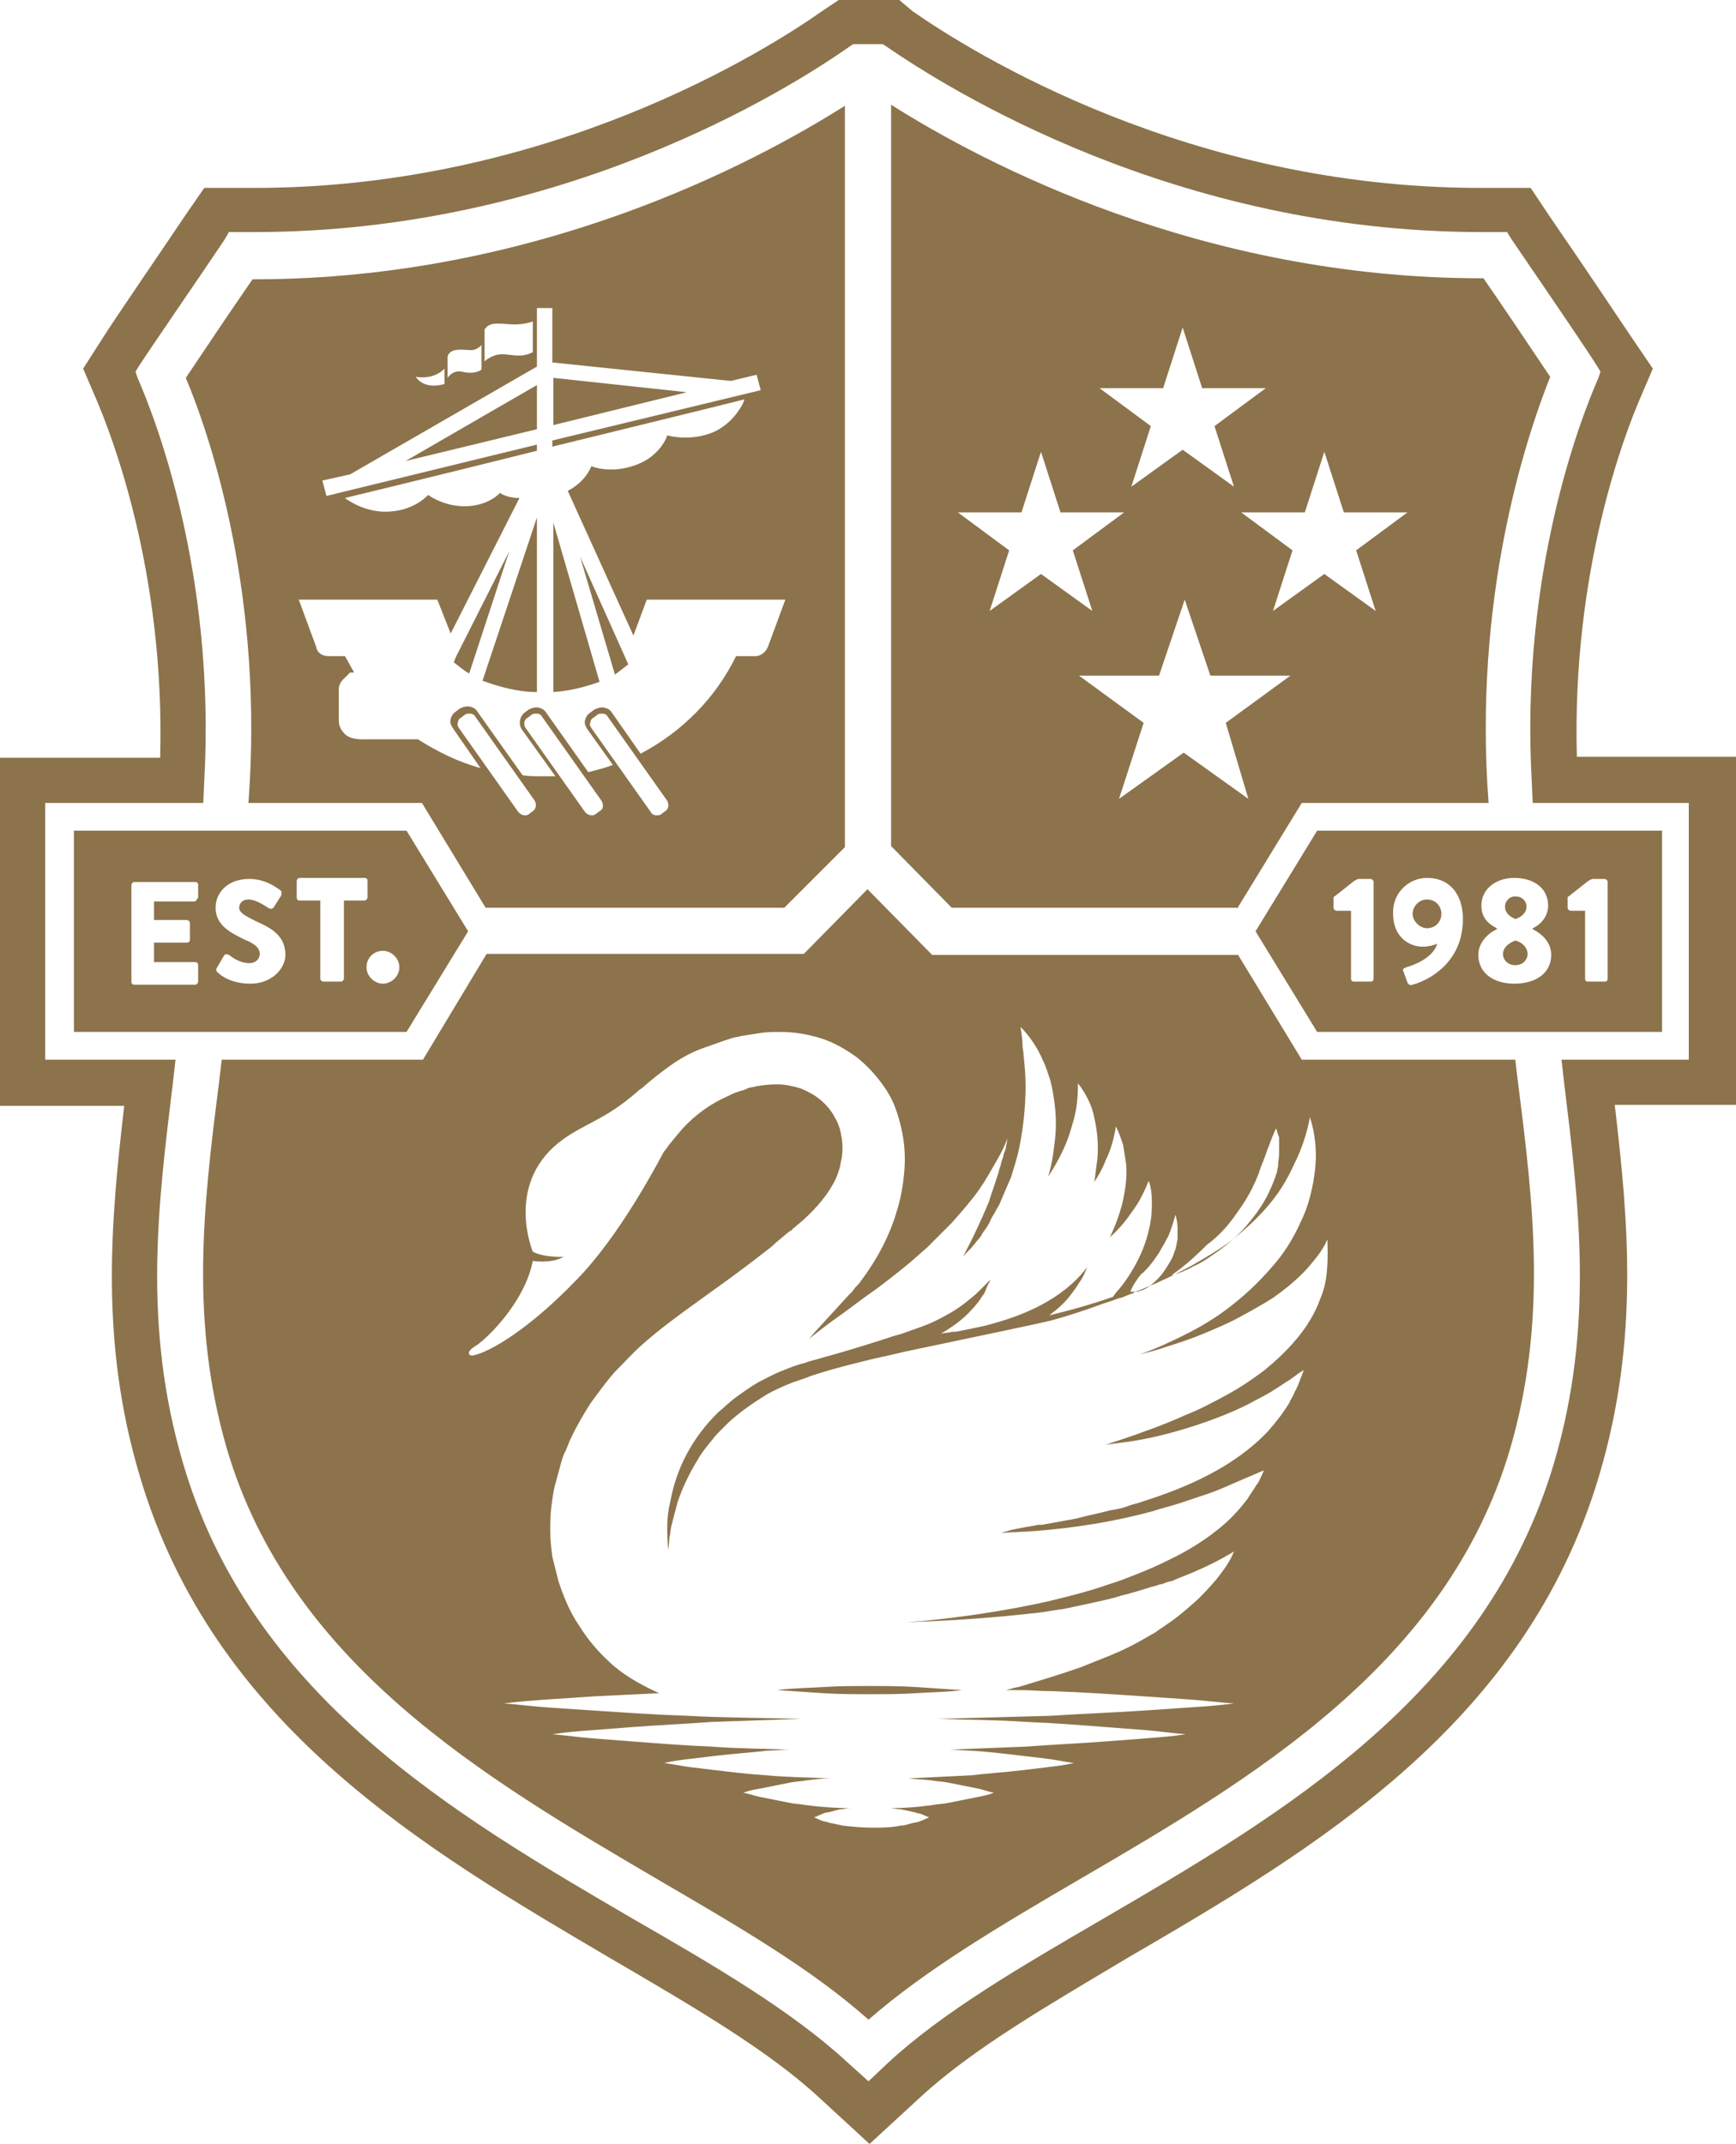 <?xml version="1.0" encoding="utf-8"?>
<!-- Generator: Adobe Illustrator 25.0.0, SVG Export Plug-In . SVG Version: 6.00 Build 0)  -->
<svg version="1.1" id="Layer_1" xmlns="http://www.w3.org/2000/svg" xmlns:xlink="http://www.w3.org/1999/xlink" x="0px" y="0px"
	 viewBox="0 0 169.1 208.8" style="enable-background:new 0 0 169.1 208.8;" xml:space="preserve">
<style type="text/css">
	.st0{fill:#8C734B;}
</style>
<g>
	<polygon class="st0" points="53.9,36.8 53.9,41.4 66.9,38.2 	"/>
	<path class="st0" d="M61.2,64.7l-4.7-10.5l3.4,11.5C60.3,65.4,60.7,65.1,61.2,64.7z"/>
	<path class="st0" d="M53.9,50.9v16.5c1.7-0.1,3.4-0.6,4.5-1L53.9,50.9z"/>
	<path class="st0" d="M120.5,88.5l6.3-10.3H145c-1.5-19.8,3.5-35.2,6-41.5c-1.8-2.7-4.9-7.3-6.5-9.6h-0.2
		c-27.3,0-48.5-11.2-57.5-16.9v72.2l5.9,6h27.8V88.5z M121.6,77.8l-6.3-4.5l-6.3,4.5l2.4-7.4l-6.3-4.6h7.8l2.5-7.4l2.5,7.4h7.8
		l-6.3,4.6L121.6,77.8z M129,44l1.9,5.9h6.2l-5,3.7l1.9,5.9l-5-3.6l-5,3.6l1.9-5.9l-5-3.7h6.2L129,44z M113.3,37.8l1.9-5.9l1.9,5.9
		h6.2l-5,3.7l1.9,5.9l-5-3.6l-5,3.6l1.9-5.9l-5-3.7H113.3z M99.5,49.9l1.9-5.9l1.9,5.9h6.2l-5,3.7l1.9,5.9l-5-3.6l-5,3.6l1.9-5.9
		l-5-3.7H99.5z"/>
	<path class="st0" d="M139,90.4c0.8,0,1.4-0.6,1.4-1.4c0-0.8-0.6-1.4-1.4-1.4c-0.8,0-1.4,0.7-1.4,1.4S138.3,90.4,139,90.4z"/>
	<path class="st0" d="M80.2,164.3c-1.5,0.1-3,0.1-4.5,0.3c1.5,0.1,3,0.2,4.5,0.3s3,0.1,4.5,0.1s3,0,4.5-0.1s3-0.1,4.5-0.3
		c-1.5-0.1-3-0.2-4.5-0.3s-3-0.1-4.5-0.1S81.7,164.2,80.2,164.3z"/>
	<path class="st0" d="M147.6,89.5c0.7-0.2,1.1-0.7,1.1-1.2s-0.4-1-1.1-1c-0.6,0-1,0.5-1,1S146.9,89.2,147.6,89.5z"/>
	<path class="st0" d="M147.6,103.2h-20.8L120.6,93H90.8l-6.3-6.4l-6.2,6.3H47.4l-6.2,10.3H21.6c-0.1,0.8-0.2,1.7-0.3,2.5
		c-1.5,11.8-2.8,23,0.8,35.4c6.2,21,25.2,32.1,41.9,41.9c7.7,4.5,15,8.7,20.6,13.7c5.6-4.9,12.9-9.2,20.6-13.7
		c16.8-9.8,35.7-20.9,41.9-41.9c3.6-12.4,2.3-23.6,0.8-35.4C147.8,104.9,147.7,104.1,147.6,103.2z M120.5,118.1
		c0.9-1.2,1.6-2.5,2.1-3.8l0.1-0.3c0-0.1,0.1-0.2,0.1-0.3c0.1-0.2,0.1-0.3,0.2-0.5c0.1-0.2,0.1-0.3,0.2-0.5c0-0.1,0.1-0.2,0.1-0.3
		l0.1-0.3c0.3-0.7,0.5-1.4,0.9-2.2c0.1,0.2,0.1,0.4,0.2,0.6l0.1,0.3c0,0.1,0,0.2,0,0.3c0,0.2,0,0.4,0,0.6c0,0.2,0,0.4,0,0.6
		c0,0.4-0.1,0.8-0.1,1.2c0,0.2-0.1,0.4-0.1,0.6c0,0.1-0.1,0.2-0.1,0.3l-0.1,0.3c-0.3,0.8-0.6,1.5-1,2.2s-0.9,1.4-1.4,2
		c-1,1.3-2.2,2.3-3.5,3.2c-0.7,0.5-1.3,0.9-2,1.2c-0.7,0.4-1.4,0.7-2.2,0.9c1.3-0.9,2.4-1.9,3.5-3
		C118.7,120.4,119.7,119.3,120.5,118.1z M113.3,121.3c0.2-0.3,0.3-0.6,0.5-0.9c0.3-0.7,0.5-1.4,0.7-2.1c0.1,0.4,0.2,0.8,0.2,1.2
		s0,0.8,0,1.2c-0.1,0.4-0.1,0.8-0.3,1.2c-0.1,0.4-0.3,0.8-0.5,1.1c-0.4,0.7-0.9,1.4-1.5,1.9c-0.3,0.3-0.6,0.5-1,0.7
		c-0.2,0.1-0.4,0.1-0.6,0.2c-0.2,0-0.4,0-0.7,0c0.2-0.5,0.4-0.8,0.6-1.1c0.2-0.3,0.4-0.6,0.7-0.8c0.5-0.5,0.9-1,1.3-1.6
		C113,121.9,113.1,121.6,113.3,121.3z M128.6,126.5c-0.5,1.4-1.3,2.7-2.3,3.9s-2.1,2.2-3.2,3.1c-1.2,0.9-2.4,1.7-3.7,2.4
		s-2.6,1.4-3.9,1.9c-1.3,0.6-2.6,1.1-4,1.6c-1.3,0.5-2.6,0.9-3.8,1.3c0.8-0.1,1.5-0.2,2.3-0.3c2-0.3,4-0.8,5.9-1.4
		c1.9-0.6,3.8-1.3,5.6-2.2c0.9-0.5,1.8-0.9,2.7-1.5c0.5-0.3,0.9-0.6,1.4-0.9l0.7-0.5c0.2-0.2,0.5-0.3,0.7-0.5
		c-0.1,0.3-0.2,0.6-0.3,0.8c-0.1,0.3-0.2,0.5-0.3,0.8c-0.1,0.1-0.1,0.3-0.2,0.4c-0.1,0.1-0.1,0.3-0.2,0.4c-0.1,0.3-0.3,0.5-0.4,0.8
		c-0.6,1-1.3,1.9-2.1,2.8c-1.6,1.7-3.6,3.1-5.7,4.2c-2.1,1.1-4.2,1.9-6.4,2.6c-0.5,0.2-1.1,0.3-1.6,0.5s-1.1,0.3-1.7,0.4
		c-1.1,0.3-2.2,0.5-3.3,0.8c-1.1,0.2-2.2,0.4-3.3,0.6h-0.2h-0.2l-0.4,0.1c-0.2,0-0.5,0.1-0.7,0.1c-0.5,0.1-1,0.2-1.5,0.3
		c-0.3,0.1-0.7,0.2-1,0.3c1.1-0.1,2.3-0.1,3.4-0.2c3.8-0.3,7.6-0.9,11.3-1.9c0.9-0.3,1.8-0.5,2.7-0.8s1.8-0.6,2.7-0.9
		c0.9-0.3,1.8-0.7,2.7-1.1c0.2-0.1,0.5-0.2,0.7-0.3s0.5-0.2,0.7-0.3l0.7-0.3c0.2-0.1,0.5-0.2,0.7-0.3c-0.1,0.3-0.2,0.5-0.3,0.7
		s-0.2,0.5-0.4,0.7c-0.3,0.5-0.6,0.9-0.9,1.4c-0.7,0.9-1.4,1.7-2.2,2.4c-1.6,1.4-3.5,2.6-5.4,3.5c-1,0.5-1.9,0.9-2.9,1.3
		c-1,0.4-2,0.8-3,1.1c-2,0.7-4,1.2-6.1,1.7c-4.1,0.9-8.2,1.5-12.3,1.9c-0.5,0-1.1,0.1-1.6,0.1c3.3-0.1,6.6-0.3,9.9-0.6
		c1-0.1,1.9-0.2,2.9-0.3s1.9-0.3,2.8-0.4c0.9-0.2,1.9-0.4,2.8-0.6c0.9-0.2,1.9-0.4,2.8-0.7c0.9-0.2,1.8-0.5,2.8-0.8
		c0.2-0.1,0.5-0.1,0.7-0.2c0.2-0.1,0.5-0.1,0.7-0.2c0.2-0.1,0.5-0.2,0.7-0.2l0.7-0.3c1.8-0.7,3.6-1.5,5.4-2.6c-0.4,1-1,1.8-1.7,2.7
		c-0.7,0.8-1.4,1.6-2.2,2.3s-1.6,1.4-2.5,2c-0.4,0.3-0.9,0.6-1.3,0.9c-0.5,0.3-0.9,0.5-1.4,0.8c-0.9,0.5-1.9,1-2.9,1.4s-2,0.8-3,1.2
		c-2,0.7-4,1.3-6,1.9c-0.1,0-0.5,0.1-1.2,0.3h1.4c1,0,2,0.1,3,0.1c3,0.1,5.9,0.3,8.9,0.5c1.5,0.1,3,0.2,4.4,0.3
		c1.5,0.1,3,0.3,4.5,0.4c-1.5,0.2-3,0.3-4.5,0.4c-1.5,0.1-3,0.2-4.4,0.3c-3,0.2-5.9,0.3-8.9,0.5c-3.7,0.1-7.3,0.2-11,0.3
		c2.9,0.1,5.8,0.1,8.6,0.3c2.6,0.1,5.1,0.3,7.7,0.5c1.3,0.1,2.6,0.2,3.9,0.3c1.3,0.1,2.6,0.3,3.9,0.4c-1.3,0.2-2.6,0.3-3.9,0.4
		c-1.3,0.1-2.6,0.2-3.9,0.3c-2.6,0.2-5.1,0.3-7.7,0.5c-2.5,0.1-5,0.2-7.5,0.3c0.7,0,1.4,0.1,2.1,0.1c1.7,0.1,3.3,0.3,5,0.5
		c0.8,0.1,1.7,0.2,2.5,0.3s1.7,0.3,2.5,0.4c-0.8,0.2-1.7,0.3-2.5,0.4c-0.8,0.1-1.7,0.2-2.5,0.3c-1.7,0.2-3.3,0.3-5,0.5
		c-2,0.1-4.1,0.2-6.1,0.3c0.8,0.1,1.5,0.1,2.3,0.2c0.5,0.1,1,0.1,1.5,0.2c0.5,0.1,1,0.2,1.5,0.3s1,0.2,1.5,0.3s1,0.3,1.5,0.4
		c-0.5,0.2-1,0.3-1.5,0.4c-0.5,0.1-1,0.2-1.5,0.3s-1,0.2-1.5,0.3s-1,0.1-1.5,0.2c-1.4,0.2-2.8,0.3-4.1,0.3c0.3,0,0.6,0.1,1,0.1
		c0.5,0.1,0.9,0.2,1.4,0.3c0.2,0.1,0.5,0.1,0.7,0.2c0.2,0.1,0.5,0.2,0.7,0.3c-0.2,0.1-0.5,0.2-0.7,0.3s-0.5,0.2-0.7,0.2
		c-0.5,0.1-0.9,0.3-1.4,0.3c-0.9,0.2-1.9,0.2-2.8,0.2c-0.9,0-1.9-0.1-2.8-0.2c-0.5-0.1-0.9-0.2-1.4-0.3c-0.2-0.1-0.5-0.1-0.7-0.2
		c-0.2-0.1-0.5-0.2-0.7-0.3c0.2-0.1,0.5-0.2,0.7-0.3s0.5-0.2,0.7-0.2c0.5-0.1,0.9-0.3,1.4-0.3c0.3-0.1,0.6-0.1,0.9-0.1
		c-1.5,0-3-0.1-4.5-0.3c-0.5-0.1-1-0.1-1.5-0.2c-0.5-0.1-1-0.2-1.5-0.3s-1-0.2-1.5-0.3s-1-0.3-1.6-0.4c0.5-0.2,1-0.3,1.6-0.4
		c0.5-0.1,1-0.2,1.5-0.3s1-0.2,1.5-0.3s1-0.1,1.5-0.2c0.8-0.1,1.6-0.2,2.4-0.2c-2.1-0.1-4.1-0.1-6.2-0.3c-1.7-0.1-3.3-0.3-5-0.5
		c-0.8-0.1-1.7-0.2-2.5-0.3s-1.7-0.3-2.5-0.4c0.8-0.2,1.7-0.3,2.5-0.4c0.8-0.1,1.7-0.2,2.5-0.3c1.7-0.2,3.3-0.3,5-0.5
		c0.7,0,1.5-0.1,2.2-0.1c-2.5-0.1-5.1-0.1-7.6-0.3c-2.6-0.1-5.1-0.3-7.7-0.5c-1.3-0.1-2.6-0.2-3.9-0.3s-2.6-0.3-3.9-0.4
		c1.3-0.2,2.6-0.3,3.9-0.4c1.3-0.1,2.6-0.2,3.9-0.3c2.6-0.2,5.1-0.3,7.7-0.5c2.9-0.1,5.9-0.2,8.8-0.3c-3.7-0.1-7.5-0.1-11.2-0.3
		c-3-0.1-5.9-0.3-8.9-0.5c-1.5-0.1-3-0.2-4.5-0.3s-3-0.3-4.4-0.4c1.5-0.2,3-0.3,4.4-0.4c1.5-0.1,3-0.2,4.5-0.3
		c2.1-0.1,4.1-0.2,6.2-0.3c-2-0.9-3.8-2-4.9-3.1c-1.1-1-2.1-2.2-2.9-3.5c-0.9-1.3-1.5-2.8-2-4.3c-0.2-0.8-0.4-1.6-0.6-2.4
		c-0.1-0.8-0.2-1.6-0.2-2.4c0-0.8,0-1.6,0.1-2.4c0.1-0.8,0.2-1.6,0.4-2.3c0.1-0.4,0.2-0.7,0.3-1.1c0.1-0.4,0.2-0.7,0.3-1.1
		c0.1-0.3,0.2-0.7,0.4-1l0.2-0.5l0.2-0.5c0.6-1.3,1.3-2.5,2-3.6c0.8-1.1,1.6-2.2,2.4-3.1c0.9-0.9,1.7-1.8,2.6-2.6
		c1.8-1.6,3.6-2.9,5.4-4.2s3.5-2.5,5.2-3.8l1.3-1c0.4-0.3,0.8-0.6,1.2-1l1.2-1l0.3-0.2c0.1,0,0.1-0.1,0.1-0.1l0.1-0.1
		c0.2-0.1,0.3-0.3,0.5-0.4c1.3-1.1,2.5-2.4,3.3-3.8c0.4-0.7,0.7-1.5,0.8-2.2c0.2-0.8,0.2-1.6,0.1-2.3c-0.1-0.7-0.3-1.5-0.7-2.1
		c-0.3-0.6-0.8-1.2-1.4-1.7c-0.6-0.5-1.2-0.8-1.9-1.1c-0.7-0.2-1.5-0.4-2.3-0.4s-1.7,0.1-2.5,0.3c-0.2,0-0.4,0.1-0.6,0.2
		c-0.2,0.1-0.4,0.1-0.6,0.2c-0.4,0.1-0.8,0.3-1.2,0.5c-1.6,0.7-3.1,1.8-4.3,3.1c-0.6,0.7-1.2,1.4-1.7,2.1c0,0,0,0.1-0.1,0.1
		c-0.8,1.5-4.4,8.3-8.5,12.5c-4.6,4.8-8.5,7.1-10.1,7.4c-0.4,0.1-0.8-0.3,0.2-0.9c1-0.6,4.8-4.2,5.6-8.3c0,0,1.8,0.3,3-0.4
		c0,0-1.9,0.1-3-0.5c0,0-2.7-6.4,2.5-10.6c2.4-1.9,4.4-2.1,7.7-5c0.1-0.1,0.2-0.2,0.4-0.3c0.9-0.8,1.9-1.6,2.9-2.3s2.1-1.3,3.3-1.7
		c0.6-0.2,1.1-0.4,1.7-0.6c0.3-0.1,0.6-0.2,0.9-0.3c0.3-0.1,0.6-0.1,0.9-0.2c0.6-0.1,1.2-0.2,1.9-0.3c0.6-0.1,1.3-0.1,1.9-0.1
		c1.3,0,2.6,0.2,3.9,0.6c1.3,0.4,2.5,1.1,3.6,1.9c1.1,0.9,2,1.9,2.8,3.1s1.2,2.5,1.5,3.8s0.4,2.7,0.3,4c-0.1,1.3-0.3,2.6-0.7,3.9
		c-0.7,2.5-2,4.9-3.5,6.9c-0.2,0.3-0.4,0.5-0.6,0.7l-0.3,0.4l-0.3,0.3l-1.1,1.2l-1.1,1.2l-1.1,1.2c-0.2,0.2-0.4,0.5-0.6,0.7
		c1-0.8,1.9-1.5,2.9-2.2s2-1.5,3-2.2s1.9-1.4,2.9-2.2c0.9-0.7,1.8-1.5,2.7-2.3c0.2-0.2,0.4-0.4,0.6-0.6l0.6-0.6
		c0.2-0.2,0.4-0.4,0.6-0.6c0.2-0.2,0.4-0.4,0.6-0.6c0.8-0.9,1.5-1.7,2.2-2.6c0.7-0.9,1.3-1.9,1.8-2.8c0.6-1,1.1-1.9,1.5-3
		c0,0,0,0,0-0.1c-0.1,0.3-0.1,0.7-0.2,1c0,0.2-0.1,0.5-0.2,0.7l-0.1,0.4l-0.1,0.3c-0.1,0.2-0.1,0.5-0.2,0.7
		c-0.1,0.2-0.1,0.5-0.2,0.7c-0.3,0.9-0.6,1.8-0.9,2.7c-0.1,0.2-0.2,0.5-0.3,0.7l-0.3,0.7c-0.2,0.4-0.4,0.9-0.6,1.3
		c-0.4,0.9-0.9,1.8-1.3,2.6c0.3-0.4,0.7-0.7,1-1.1c0.2-0.2,0.3-0.4,0.5-0.6c0.2-0.2,0.3-0.4,0.4-0.6c0.3-0.4,0.6-0.8,0.8-1.3
		c0.1-0.2,0.2-0.4,0.4-0.7c0.1-0.2,0.2-0.4,0.4-0.7l0.3-0.7l0.3-0.7c0.1-0.2,0.2-0.5,0.3-0.7s0.2-0.5,0.3-0.7c0.3-1,0.6-1.9,0.8-2.9
		c0.4-2,0.6-4,0.6-6c0-1-0.1-2-0.2-3c0-0.3-0.1-0.6-0.1-0.9c0-0.6-0.1-1.2-0.2-1.8c0.9,0.9,1.7,2.1,2.2,3.3c0.3,0.6,0.5,1.3,0.7,1.9
		c0.2,0.7,0.3,1.4,0.4,2.1c0.2,1.4,0.2,2.8,0,4.2c-0.1,1-0.3,2.1-0.6,3.1c0.5-0.8,1-1.6,1.4-2.5c0.5-1,0.8-2,1.1-3.1
		s0.4-2.2,0.4-3.5c0.4,0.5,0.7,1,1,1.6s0.5,1.2,0.6,1.8c0.3,1.3,0.4,2.6,0.3,3.9c-0.1,0.8-0.2,1.5-0.3,2.3c0.4-0.6,0.8-1.3,1.1-2.1
		c0.5-1,0.8-2.1,1-3.3c0.3,0.6,0.5,1.2,0.7,1.8c0.1,0.6,0.2,1.3,0.3,1.9c0.1,1.3-0.1,2.6-0.4,3.9c-0.3,1.1-0.7,2.2-1.2,3.2
		c0.8-0.7,1.5-1.5,2.1-2.4c0.7-0.9,1.2-1.9,1.7-3.1c0.2,0.6,0.3,1.2,0.3,1.9c0,0.6,0,1.3-0.1,1.9c-0.2,1.3-0.6,2.6-1.2,3.8
		c-0.6,1.2-1.3,2.3-2.2,3.3c-0.1,0.1-0.2,0.3-0.3,0.4c-2,0.7-4.1,1.3-6.2,1.8c0.8-0.6,1.5-1.2,2.1-2c0.3-0.4,0.6-0.8,0.9-1.3
		c0.3-0.4,0.5-0.9,0.7-1.4c-1.2,1.6-2.8,2.8-4.5,3.7s-3.5,1.5-5.4,2c-0.5,0.1-0.9,0.2-1.4,0.3s-1,0.2-1.5,0.3H93h-0.2
		c-0.4,0.1-0.8,0.1-1.2,0.2c0.1,0,0.2-0.1,0.2-0.1c1-0.6,2-1.3,2.8-2.2c0.4-0.4,0.8-0.9,1.1-1.4c0.2-0.2,0.3-0.5,0.4-0.8
		c0.1-0.1,0.1-0.3,0.2-0.4c0.1-0.1,0.1-0.3,0.2-0.4c-0.1,0.1-0.2,0.2-0.3,0.3s-0.2,0.2-0.3,0.3c-0.2,0.2-0.4,0.4-0.6,0.6
		c-0.4,0.4-0.8,0.7-1.3,1.1c-0.9,0.7-1.8,1.2-2.8,1.7s-2,0.8-3.1,1.2c-0.5,0.2-1.1,0.3-1.6,0.5c-0.3,0.1-3.7,1.2-6.3,1.9
		c-0.6,0.2-1.2,0.3-1.7,0.5c-0.8,0.2-1.6,0.5-2.3,0.8c-0.8,0.3-1.5,0.7-2.3,1.1c-0.7,0.4-1.4,0.9-2.1,1.4c-0.7,0.5-1.3,1.1-1.9,1.6
		c-1.2,1.2-2.2,2.5-3,4s-1.3,3-1.6,4.6c-0.2,0.8-0.3,1.6-0.3,2.4c0,0.8,0,1.6,0.1,2.4c0-0.4,0.1-0.8,0.1-1.2
		c0.1-0.4,0.1-0.8,0.2-1.2c0.2-0.8,0.4-1.5,0.6-2.3c0.5-1.5,1.2-2.9,2-4.2c0.4-0.7,0.9-1.3,1.4-1.9c0.2-0.3,0.5-0.6,0.8-0.9
		c0.3-0.3,0.5-0.5,0.8-0.8c1.1-1,2.4-1.9,3.7-2.7c0.7-0.4,1.4-0.7,2.1-1c0.7-0.3,1.5-0.5,2.2-0.8c1.5-0.5,3-0.9,4.6-1.3
		c1.5-0.4,3.1-0.7,4.7-1.1c0.2,0,0.4-0.1,0.5-0.1c4.7-1,12-2.5,13.6-2.9c1.5-0.4,3-0.9,4.4-1.4c0.8-0.3,1.5-0.5,2.3-0.8
		c0,0,0,0,0.1,0c0.3-0.1,0.7-0.3,1-0.4c0.1,0,0.1,0,0.2-0.1c0.4-0.2,0.8-0.3,1.2-0.5c1.5-0.6,2.9-1.3,4.4-2.1
		c1.4-0.8,2.8-1.6,4.1-2.6c3.7-3,5-5.2,6-7.4c0.7-1.4,1.2-2.9,1.5-4.5c0.5,1.6,0.7,3.3,0.5,5.1c-0.2,1.7-0.6,3.5-1.4,5.1
		c-0.7,1.6-1.7,3.2-2.9,4.5c-1.2,1.4-2.5,2.6-3.9,3.7c-1.4,1.1-2.9,2-4.5,2.8c-1.4,0.7-2.9,1.4-4.4,1.9c0.8-0.2,1.7-0.4,2.5-0.7
		c1.3-0.4,2.5-0.8,3.7-1.3s2.4-1,3.5-1.6s2.2-1.2,3.3-1.9c1-0.7,2-1.5,2.9-2.4c0.5-0.5,0.9-1,1.3-1.5c0.4-0.5,0.8-1.1,1.1-1.8
		C129.4,123.6,129.2,125.1,128.6,126.5z"/>
	<polygon class="st0" points="52.3,37.5 39.5,44.9 52.3,41.8 	"/>
	<path class="st0" d="M169.1,107.7v-34h-15.5c-0.5-18,4.6-31.3,6.2-35l1.2-2.8l-1.7-2.5c-1.1-1.6-4-6-8.4-12.4l-1.8-2.7h-4.9
		c-28.4,0-49.4-13.1-55.3-17.2L87.6,0h-5.9l-1.5,1c-5.8,4.1-26.9,17.3-55.4,17.3h-4.9l-1.8,2.6c-2,3-6.9,10.1-8.4,12.5l-1.6,2.5
		l1.2,2.8c1.6,3.7,6.8,17.1,6.3,35.1H0v33.9h12.1c-1.3,11.2-2.4,22.9,1.5,36c7.2,24.4,27.8,36.4,46,47.1c7.7,4.5,15.1,8.8,20.1,13.4
		l5,4.6l5-4.6c5.1-4.7,12.4-8.9,20.1-13.5c18.2-10.6,38.8-22.7,46-47.1c3.9-13.2,2.8-24.8,1.5-35.9v-0.1h11.8V107.7z M152.1,103.2
		l0.3,2.6c1.4,11.5,2.9,23.3-1,36.6c-6.7,22.7-26.5,34.3-44,44.5c-7.9,4.6-15.5,9-20.9,14l-1.9,1.8l-2-1.8c-5.4-5-12.9-9.4-20.9-14
		c-17.5-10.2-37.3-21.8-43.9-44.5c-3.9-13.3-2.4-25.1-1-36.6l0.3-2.6H4.4v-25h15.4l0.1-2.2c1.1-20.1-4.7-35.1-6.5-39.2l-0.2-0.6
		l0.3-0.5c1.5-2.3,6.4-9.4,8.4-12.4l0.4-0.7h2.5c29.8,0,51.9-13.8,58-18.1l0.3-0.2H86l0.3,0.2c6.1,4.2,28.2,18.1,58,18.1h2.5
		l0.5,0.8c4.3,6.3,7.3,10.7,8.3,12.3l0.3,0.5l-0.2,0.6c-1.8,4.1-7.6,19.1-6.5,39.2l0.1,2.2h15.2v25H152.1z"/>
	<path class="st0" d="M122.3,90.7l6,9.8h33.6V80.9h-33.6L122.3,90.7z M152.7,87.5c0-0.1,0-0.2,0.1-0.2l1.9-1.5
		c0.2-0.1,0.3-0.2,0.5-0.2h1.1c0.1,0,0.3,0.1,0.3,0.3v9.4c0,0.2-0.1,0.3-0.3,0.3h-1.6c-0.2,0-0.3-0.1-0.3-0.3v-6.6H153
		c-0.1,0-0.3-0.1-0.3-0.3V87.5z M144.3,88.2c0-1.7,1.5-2.7,3.2-2.7c1.9,0,3.3,1,3.3,2.7c0,1.1-0.8,1.9-1.5,2.2v0.1
		c0.8,0.4,1.8,1.2,1.8,2.5c0,1.7-1.4,2.8-3.6,2.8c-2.1,0-3.5-1.1-3.5-2.8c0-1.3,1.1-2.2,1.8-2.5v-0.1C145,90,144.3,89.4,144.3,88.2z
		 M139,85.5c2.3,0,3.5,1.7,3.5,4c0,4.3-3.4,6-4.9,6.4c-0.2,0.1-0.4,0-0.5-0.2l-0.4-1.1c-0.1-0.2,0-0.3,0.3-0.4
		c0.7-0.2,2.6-0.9,3-2.3c-0.4,0.2-1,0.3-1.4,0.3c-1.4,0-2.9-1-2.9-3.2C135.6,87,137.2,85.5,139,85.5z M129.9,87.5
		c0-0.1,0-0.2,0.1-0.2l1.9-1.5c0.2-0.1,0.3-0.2,0.5-0.2h1.1c0.1,0,0.3,0.1,0.3,0.3v9.4c0,0.2-0.1,0.3-0.3,0.3h-1.6
		c-0.2,0-0.3-0.1-0.3-0.3v-6.6h-1.4c-0.1,0-0.3-0.1-0.3-0.3V87.5z"/>
	<path class="st0" d="M147.6,94c0.7,0,1.2-0.5,1.2-1.1c0-0.5-0.4-1.1-1.2-1.3c-0.8,0.3-1.2,0.8-1.2,1.3
		C146.4,93.5,146.9,94,147.6,94z"/>
	<path class="st0" d="M24.2,78.2h16.9l6.2,10.2h29.1l5.9-5.9V10.3c-9,5.7-30.2,16.9-57.5,16.9h-0.2c-1.6,2.3-4.7,6.9-6.5,9.6
		C20.7,43,25.7,58.4,24.2,78.2z M51.9,79l-0.4,0.3c-0.1,0.1-0.3,0.1-0.4,0.1c-0.2,0-0.4-0.1-0.6-0.3l-5.8-8.2
		c-0.1-0.2-0.2-0.3-0.1-0.5c0-0.2,0.1-0.4,0.3-0.5l0.4-0.3c0.1-0.1,0.3-0.1,0.4-0.1l0,0h0.1c0.2,0,0.4,0.1,0.5,0.3l5.8,8.2
		C52.3,78.4,52.2,78.8,51.9,79z M58.4,79L58,79.3c-0.1,0.1-0.3,0.1-0.4,0.1c-0.2,0-0.4-0.1-0.6-0.3l-5.8-8.2c-0.2-0.3-0.2-0.8,0.2-1
		l0.4-0.3c0.1-0.1,0.3-0.1,0.4-0.1l0,0h0.1c0.2,0,0.4,0.1,0.5,0.3l5.8,8.2C58.8,78.4,58.8,78.8,58.4,79z M64.8,79l-0.4,0.3
		c-0.1,0.1-0.3,0.1-0.4,0.1l0,0h-0.1c-0.2,0-0.4-0.1-0.5-0.3l-5.8-8.2c-0.1-0.2-0.2-0.3-0.1-0.5c0-0.2,0.1-0.4,0.3-0.5l0.4-0.3
		c0.1-0.1,0.3-0.1,0.4-0.1l0,0h0.1c0.2,0,0.4,0.1,0.5,0.3L65,78C65.2,78.4,65.1,78.8,64.8,79z M47.2,32.1c0.5-0.9,1.8-0.5,2.9-0.5
		s1.8-0.3,1.8-0.3v3c-1.2,0.6-2,0.2-3,0.2s-1.7,0.7-1.7,0.7S47.2,32.1,47.2,32.1z M43.6,34.7c0.3-0.9,1.6-0.6,2.3-0.6
		c0.6,0,1-0.5,1-0.5V36c-0.4,0.3-1.1,0.4-1.9,0.2c-0.9-0.2-1.4,0.6-1.4,0.6V34.7z M43.3,35.9v1.5c-2.1,0.6-2.8-0.7-2.8-0.7
		C42.4,37,43.3,35.9,43.3,35.9z M48.7,48c0,0-1,1.2-3.2,1.3c-2.2,0.1-3.8-1.1-3.8-1.1s-1.2,1.4-3.5,1.6c-2.6,0.3-4.6-1.3-4.6-1.3
		s8.7-2.1,18.7-4.6v-0.6l-20.5,5l-0.4-1.5l2.7-0.6l18.2-10.5V30h1.5v5.3l17.4,1.8l2.5-0.6l0.4,1.5l-20.3,4.9v0.6
		c6.5-1.6,13.5-3.3,18.7-4.6c0,0.3-1.1,2.5-3.3,3.3S65,42.4,65,42.4s-0.6,2-3.1,2.9s-4.3,0.1-4.3,0.1s-0.5,1.5-2.3,2.4l6.4,14.1
		l1.3-3.5h13.5L74.8,63c-0.2,0.5-0.7,0.9-1.2,0.9h-1.9c-2,4.1-5.3,7.4-9.3,9.5l-2.8-4c-0.2-0.3-0.4-0.4-0.8-0.5h-0.1h-0.1
		c-0.2,0-0.5,0.1-0.7,0.2l-0.4,0.3c-0.3,0.2-0.4,0.4-0.5,0.7s0,0.6,0.2,0.9l2.5,3.5c-0.8,0.3-1.6,0.5-2.4,0.7l-4.1-5.8
		c-0.2-0.3-0.4-0.4-0.8-0.5h-0.1h-0.1c-0.2,0-0.5,0.1-0.7,0.2l-0.4,0.3c-0.5,0.4-0.6,1.1-0.3,1.6l3.3,4.6c-0.5,0-0.9,0-1.4,0
		c-0.6,0-1.2,0-1.8-0.1l-4.4-6.2c-0.2-0.3-0.4-0.4-0.8-0.5h-0.1h-0.1c-0.2,0-0.5,0.1-0.7,0.2l-0.4,0.3c-0.3,0.2-0.4,0.4-0.5,0.7
		s0,0.6,0.2,0.9l2.7,3.9c-2.2-0.6-4.2-1.6-6.1-2.8h-5.2c0,0-1.3,0.1-1.9-0.5S33,70.4,33,70.1v-2.9c0-0.2,0-0.7,0.6-1.2
		c0.1-0.1,0.3-0.3,0.5-0.5h0.4c-0.3-0.5-0.6-1.1-0.9-1.6H32c-0.6,0-1.1-0.3-1.2-0.9l-1.7-4.6h13.5l1.3,3.3l6.7-13.2
		C49.3,48.5,48.7,48,48.7,48z"/>
	<path class="st0" d="M49.6,53.7l-5.1,10.1L44.4,64l-0.2,0.5c0.5,0.4,1,0.8,1.5,1.1L49.6,53.7z"/>
	<path class="st0" d="M45.6,90.7l-6-9.8H7.2v19.6h32.4L45.6,90.7z M19.2,87.5c0,0.1-0.1,0.3-0.3,0.3H15v1.8h3.2
		c0.1,0,0.3,0.1,0.3,0.3v1.6c0,0.2-0.1,0.3-0.3,0.3H15v1.9h4c0.2,0,0.3,0.1,0.3,0.3v1.6c0,0.1-0.1,0.3-0.3,0.3h-5.9
		c-0.2,0-0.3-0.1-0.3-0.3v-9.4c0-0.1,0.1-0.3,0.3-0.3H19c0.2,0,0.3,0.1,0.3,0.3v1.3H19.2z M24.4,95.8c-1.9,0-2.9-0.8-3.2-1.1
		c-0.1-0.1-0.2-0.2-0.1-0.4l0.7-1.2c0.1-0.2,0.3-0.2,0.5-0.1c0.4,0.3,1.1,0.8,2,0.8c0.6,0,1-0.4,1-0.9c0-0.6-0.5-1-1.5-1.4
		c-1.4-0.7-2.8-1.4-2.8-3.1c0-1.4,1.1-2.8,3.3-2.8c1.5,0,2.6,0.8,3,1.1c0.2,0.1,0.1,0.4,0.1,0.5l-0.7,1.1c-0.1,0.2-0.3,0.3-0.6,0.1
		c-0.3-0.2-1.2-0.8-1.9-0.8c-0.6,0-0.9,0.4-0.9,0.8c0,0.5,0.6,0.8,1.6,1.3c1.3,0.6,2.9,1.3,2.9,3.3C27.8,94.3,26.5,95.8,24.4,95.8z
		 M33.5,87.7v7.6c0,0.1-0.1,0.3-0.3,0.3h-1.7c-0.1,0-0.3-0.1-0.3-0.3v-7.6h-2c-0.2,0-0.3-0.1-0.3-0.3v-1.6c0-0.1,0.1-0.3,0.3-0.3
		h6.3c0.2,0,0.3,0.1,0.3,0.3v1.6c0,0.1-0.1,0.3-0.3,0.3H33.5z M37.3,95.8c-0.8,0-1.6-0.7-1.6-1.6c0-0.9,0.7-1.6,1.6-1.6
		c0.8,0,1.6,0.7,1.6,1.6S38.1,95.8,37.3,95.8z"/>
	<path class="st0" d="M52.3,67.4v-17L47,66.3C48.4,66.8,50.3,67.4,52.3,67.4z"/>
</g>
</svg>
